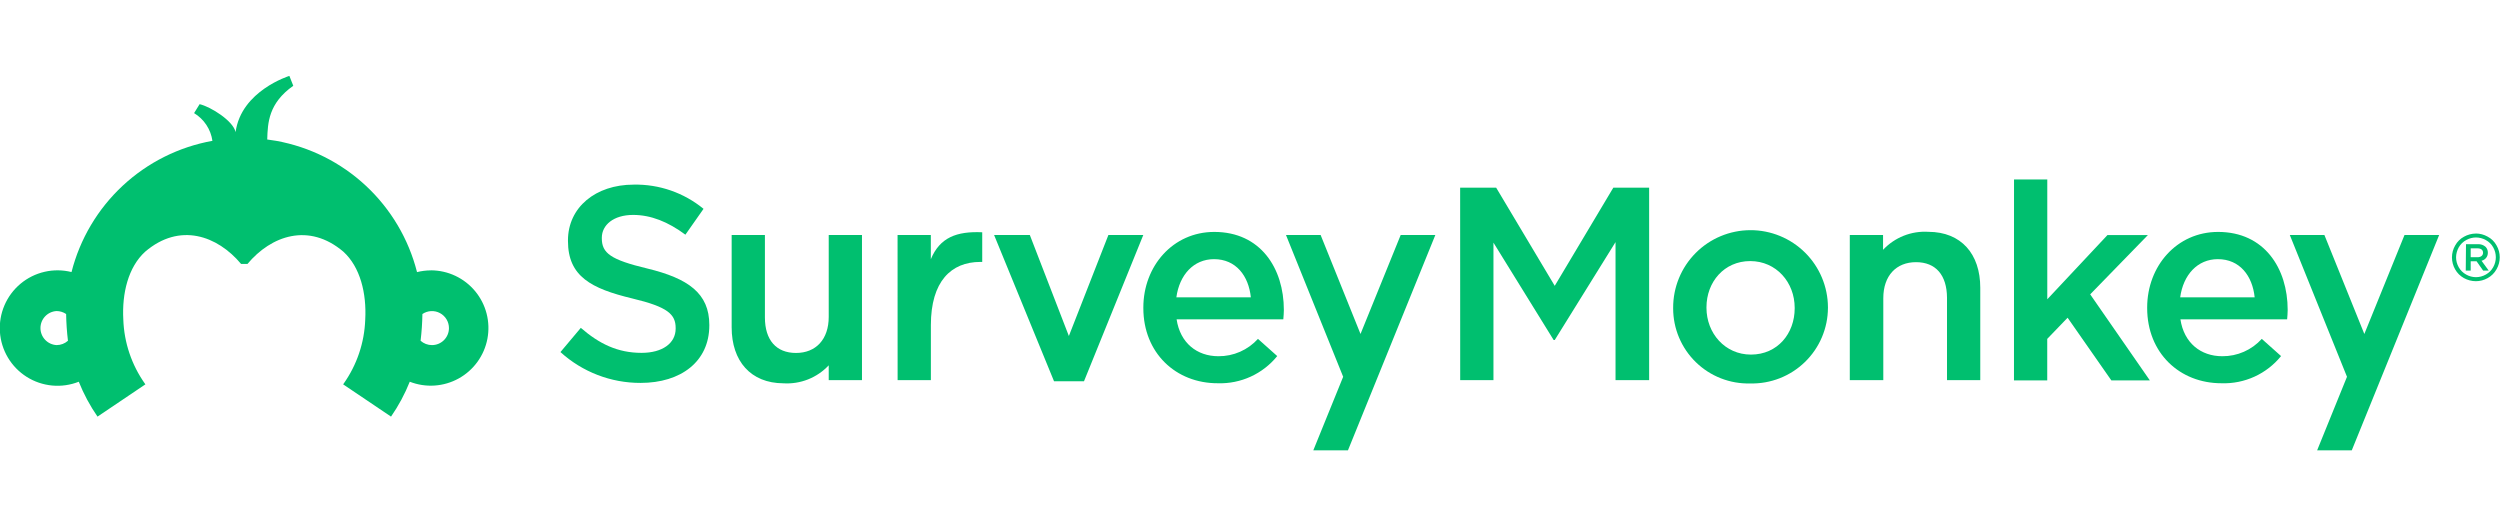 <?xml version="1.0" encoding="UTF-8"?>
<svg xmlns="http://www.w3.org/2000/svg" width="950" height="200" viewBox="0 0 950 200" fill="none">
  <g clip-path="url(#clip0_355_67501)">
    <path d="M212.972 133.786L220.71 124.584C227.715 130.65 234.702 134.087 243.791 134.087C251.736 134.087 256.75 130.425 256.75 124.884V124.678C256.75 119.457 253.82 116.64 240.242 113.409C224.673 109.653 215.827 105.052 215.827 91.567V91.361C215.827 78.834 226.269 70.158 240.805 70.158C250.465 69.964 259.876 73.228 267.342 79.36L260.45 89.182C253.877 84.281 247.303 81.67 240.599 81.67C233.086 81.67 228.692 85.539 228.692 90.347V90.553C228.692 96.188 232.035 98.704 246.026 102.047C261.483 105.803 269.54 111.437 269.54 123.457V123.664C269.54 137.355 258.778 145.506 243.416 145.506C232.161 145.537 221.301 141.357 212.972 133.786Z" fill="#00BF6F"></path>
    <path d="M278.029 124.396V89.295H290.668V120.64C290.668 129.204 294.95 134.124 302.481 134.124C310.012 134.124 314.914 128.997 314.914 120.415V89.295H327.553V144.454H314.914V138.82C312.722 141.16 310.039 142.986 307.059 144.168C304.078 145.349 300.873 145.858 297.673 145.656C285.24 145.599 278.029 137.186 278.029 124.396Z" fill="#00BF6F"></path>
    <path d="M341.075 89.295H353.715V98.498C357.151 90.234 363.537 87.83 373.246 88.262V99.531H372.514C361.433 99.531 353.733 106.93 353.733 123.532V144.454H341.094L341.075 89.295Z" fill="#00BF6F"></path>
    <path d="M377.754 89.295H391.332L406.169 127.683L421.193 89.295H434.452L411.916 144.886H400.535L377.754 89.295Z" fill="#00BF6F"></path>
    <path d="M434.471 117.072V116.865C434.471 101.089 445.74 88.131 461.421 88.131C478.981 88.131 487.865 101.916 487.865 117.804C487.865 118.95 487.752 120.095 487.658 121.354H447.111C448.463 130.331 454.848 135.364 462.999 135.364C465.827 135.387 468.627 134.812 471.217 133.676C473.806 132.54 476.126 130.869 478.024 128.772L485.348 135.308C482.641 138.649 479.199 141.32 475.289 143.112C471.38 144.904 467.11 145.768 462.811 145.637C446.81 145.693 434.471 134.106 434.471 117.072ZM475.319 112.996C474.493 104.845 469.685 98.479 461.327 98.479C453.59 98.479 448.181 104.432 447.017 112.996H475.319Z" fill="#00BF6F"></path>
    <path d="M554.855 71.322H568.546L590.801 108.62L613.056 71.322H626.672V144.454H613.902V91.999L590.801 129.204H590.388L567.513 92.206V144.454H554.874L554.855 71.322Z" fill="#00BF6F"></path>
    <path d="M635.8 117.184V116.978C635.772 109.178 638.845 101.686 644.341 96.151C649.837 90.616 657.307 87.491 665.107 87.464C672.907 87.436 680.399 90.509 685.934 96.005C691.468 101.501 694.593 108.971 694.621 116.771V116.978C694.607 120.817 693.827 124.615 692.326 128.15C690.825 131.684 688.634 134.883 685.881 137.559C683.127 140.235 679.868 142.335 676.292 143.735C672.717 145.135 668.898 145.807 665.06 145.712C661.253 145.81 657.464 145.144 653.918 143.754C650.372 142.365 647.14 140.279 644.413 137.62C641.686 134.961 639.518 131.783 638.039 128.273C636.56 124.764 635.798 120.993 635.8 117.184ZM681.981 117.184V116.978C681.981 107.268 674.976 99.211 665.079 99.211C655.181 99.211 648.458 107.155 648.458 116.771V116.978C648.458 126.593 655.463 134.744 665.361 134.744C675.502 134.744 681.981 126.687 681.981 117.184Z" fill="#00BF6F"></path>
    <path d="M765.33 68.186H777.969V113.729L800.844 89.314H816.207L794.271 111.851L816.939 144.548H802.309L785.688 120.734L777.95 128.772V144.548H765.311L765.33 68.186Z" fill="#00BF6F"></path>
    <path d="M815.925 117.072V116.865C815.925 101.089 827.193 88.131 842.875 88.131C860.435 88.131 869.318 101.916 869.318 117.804C869.318 118.95 869.205 120.095 869.112 121.354H828.564C829.916 130.331 836.302 135.364 844.453 135.364C847.28 135.389 850.082 134.814 852.671 133.678C855.261 132.542 857.58 130.87 859.477 128.772L866.802 135.308C864.095 138.649 860.652 141.32 856.743 143.112C852.834 144.904 848.563 145.768 844.265 145.637C828.245 145.693 815.925 134.106 815.925 117.072ZM856.773 112.996C855.946 104.845 851.139 98.479 842.781 98.479C835.044 98.479 829.635 104.432 828.47 112.996H856.773Z" fill="#00BF6F"></path>
    <path d="M532.262 89.295L516.994 126.913L501.838 89.295H488.672L510.402 143.177L499.058 171.122H512.223L545.427 89.295H532.262Z" fill="#00BF6F"></path>
    <path d="M940.929 90.234C939.614 90.234 938.321 90.57 937.173 91.211C935.973 91.852 934.983 92.823 934.318 94.009C933.675 95.158 933.326 96.448 933.304 97.765C933.307 99.082 933.649 100.376 934.299 101.521C934.954 102.702 935.931 103.673 937.116 104.32C938.258 104.979 939.554 105.326 940.873 105.326C942.191 105.326 943.487 104.979 944.629 104.32C945.808 103.671 946.778 102.7 947.427 101.521C948.074 100.375 948.414 99.081 948.414 97.765C948.414 96.449 948.074 95.155 947.427 94.009C946.776 92.819 945.79 91.846 944.591 91.211C943.441 90.574 942.149 90.239 940.835 90.234M940.835 88.732C942.395 88.742 943.927 89.15 945.286 89.915C946.726 90.666 947.91 91.83 948.685 93.258C949.484 94.633 949.904 96.194 949.904 97.784C949.904 99.374 949.484 100.935 948.685 102.31C947.904 103.725 946.739 104.891 945.324 105.672C943.948 106.449 942.396 106.856 940.816 106.855C939.232 106.849 937.675 106.442 936.29 105.672C934.874 104.892 933.708 103.726 932.928 102.31C932.157 100.94 931.75 99.394 931.745 97.822C931.742 96.225 932.163 94.656 932.966 93.276C933.741 91.855 934.916 90.693 936.346 89.934C937.714 89.173 939.251 88.766 940.816 88.75" fill="#00BF6F"></path>
    <path d="M937.079 92.788H941.605C942.677 92.729 943.729 93.093 944.535 93.802C945.096 94.394 945.4 95.184 945.38 96C945.405 96.714 945.177 97.413 944.738 97.977C944.298 98.54 943.674 98.93 942.976 99.08L945.718 102.836H943.596L941.098 99.286H938.863V102.836H936.985L937.079 92.788ZM941.473 97.746C942.751 97.746 943.558 97.07 943.558 96.056C943.558 94.967 942.769 94.366 941.455 94.366H938.863V97.746H941.473Z" fill="#00BF6F"></path>
    <path d="M913.716 89.295L898.447 126.913L883.272 89.295H870.126L891.855 143.177L880.512 171.122H893.677L926.881 89.295H913.716Z" fill="#00BF6F"></path>
    <path d="M752.503 109.353V144.454H739.863V113.109C739.807 104.545 735.6 99.624 728.088 99.624C720.576 99.624 715.655 104.752 715.655 113.315V144.454H702.922V89.295H715.561V94.929C717.753 92.589 720.436 90.763 723.416 89.581C726.397 88.399 729.602 87.891 732.802 88.093C745.235 88.131 752.503 96.488 752.503 109.353Z" fill="#00BF6F"></path>
    <path d="M163.711 102.742C161.944 102.751 160.185 102.972 158.471 103.399C155.275 90.826 148.53 79.438 139.039 70.593C129.548 61.748 117.713 55.821 104.946 53.518C103.782 53.311 102.73 53.161 101.547 53.011C101.735 46.625 102.035 39.245 111.444 32.596L109.961 28.84C109.961 28.84 91.65 34.474 89.527 50.194C88.607 45.931 80.137 40.597 75.855 39.583L73.752 42.982C75.622 44.111 77.218 45.642 78.423 47.465C79.628 49.287 80.412 51.355 80.719 53.518C67.951 55.816 56.114 61.739 46.62 70.581C37.126 79.422 30.376 90.808 27.176 103.381C23.823 102.542 20.319 102.508 16.951 103.281C13.582 104.054 10.444 105.612 7.792 107.828C5.14 110.043 3.049 112.855 1.689 116.032C0.329 119.209 -0.26 122.663 -0.032 126.111C0.197 129.56 1.237 132.906 3.003 135.876C4.77 138.846 7.214 141.357 10.135 143.203C13.057 145.05 16.373 146.18 19.814 146.502C23.255 146.824 26.723 146.328 29.936 145.055C31.805 149.727 34.193 154.174 37.054 158.314L55.253 146.05L55.102 145.844C50.024 138.688 47.157 130.199 46.858 121.429C46.313 111.437 48.736 101.502 55.14 95.662C68.287 84.393 82.635 89.558 91.612 100.3H94.035C103.012 89.558 117.341 84.45 130.507 95.662C136.892 101.502 139.334 111.437 138.789 121.429C138.489 130.199 135.623 138.688 130.544 145.844L130.394 146.05L148.592 158.314C151.454 154.174 153.841 149.727 155.71 145.055C158.71 146.226 161.93 146.723 165.143 146.509C168.356 146.294 171.483 145.375 174.3 143.815C177.117 142.256 179.556 140.095 181.443 137.485C183.331 134.876 184.62 131.883 185.219 128.72C185.819 125.556 185.713 122.299 184.911 119.18C184.109 116.062 182.63 113.158 180.578 110.676C178.526 108.194 175.953 106.195 173.041 104.82C170.129 103.446 166.95 102.73 163.73 102.723L163.711 102.742ZM21.504 131.138C19.848 131.049 18.29 130.329 17.149 129.125C16.009 127.921 15.373 126.326 15.373 124.668C15.373 123.01 16.009 121.415 17.149 120.212C18.29 119.008 19.848 118.288 21.504 118.198C22.797 118.206 24.059 118.598 25.129 119.325C25.184 122.722 25.416 126.113 25.823 129.486C24.636 130.549 23.098 131.138 21.504 131.138ZM164.143 131.138C162.549 131.138 161.011 130.549 159.823 129.486C160.23 126.113 160.462 122.722 160.518 119.325C161.491 118.666 162.626 118.284 163.8 118.222C164.974 118.159 166.142 118.418 167.18 118.971C168.217 119.524 169.085 120.349 169.688 121.358C170.291 122.367 170.608 123.521 170.603 124.697C170.601 125.545 170.431 126.385 170.104 127.167C169.777 127.95 169.3 128.661 168.698 129.259C168.096 129.858 167.383 130.331 166.598 130.654C165.813 130.976 164.972 131.141 164.124 131.138H164.143Z" fill="#00BF6F"></path>
  </g>
  <defs>
    <clipPath id="clip0_355_67501">
      <rect width="950" height="142.282" fill="white" transform="translate(0 28.859)"></rect>
    </clipPath>
  </defs>
</svg>
